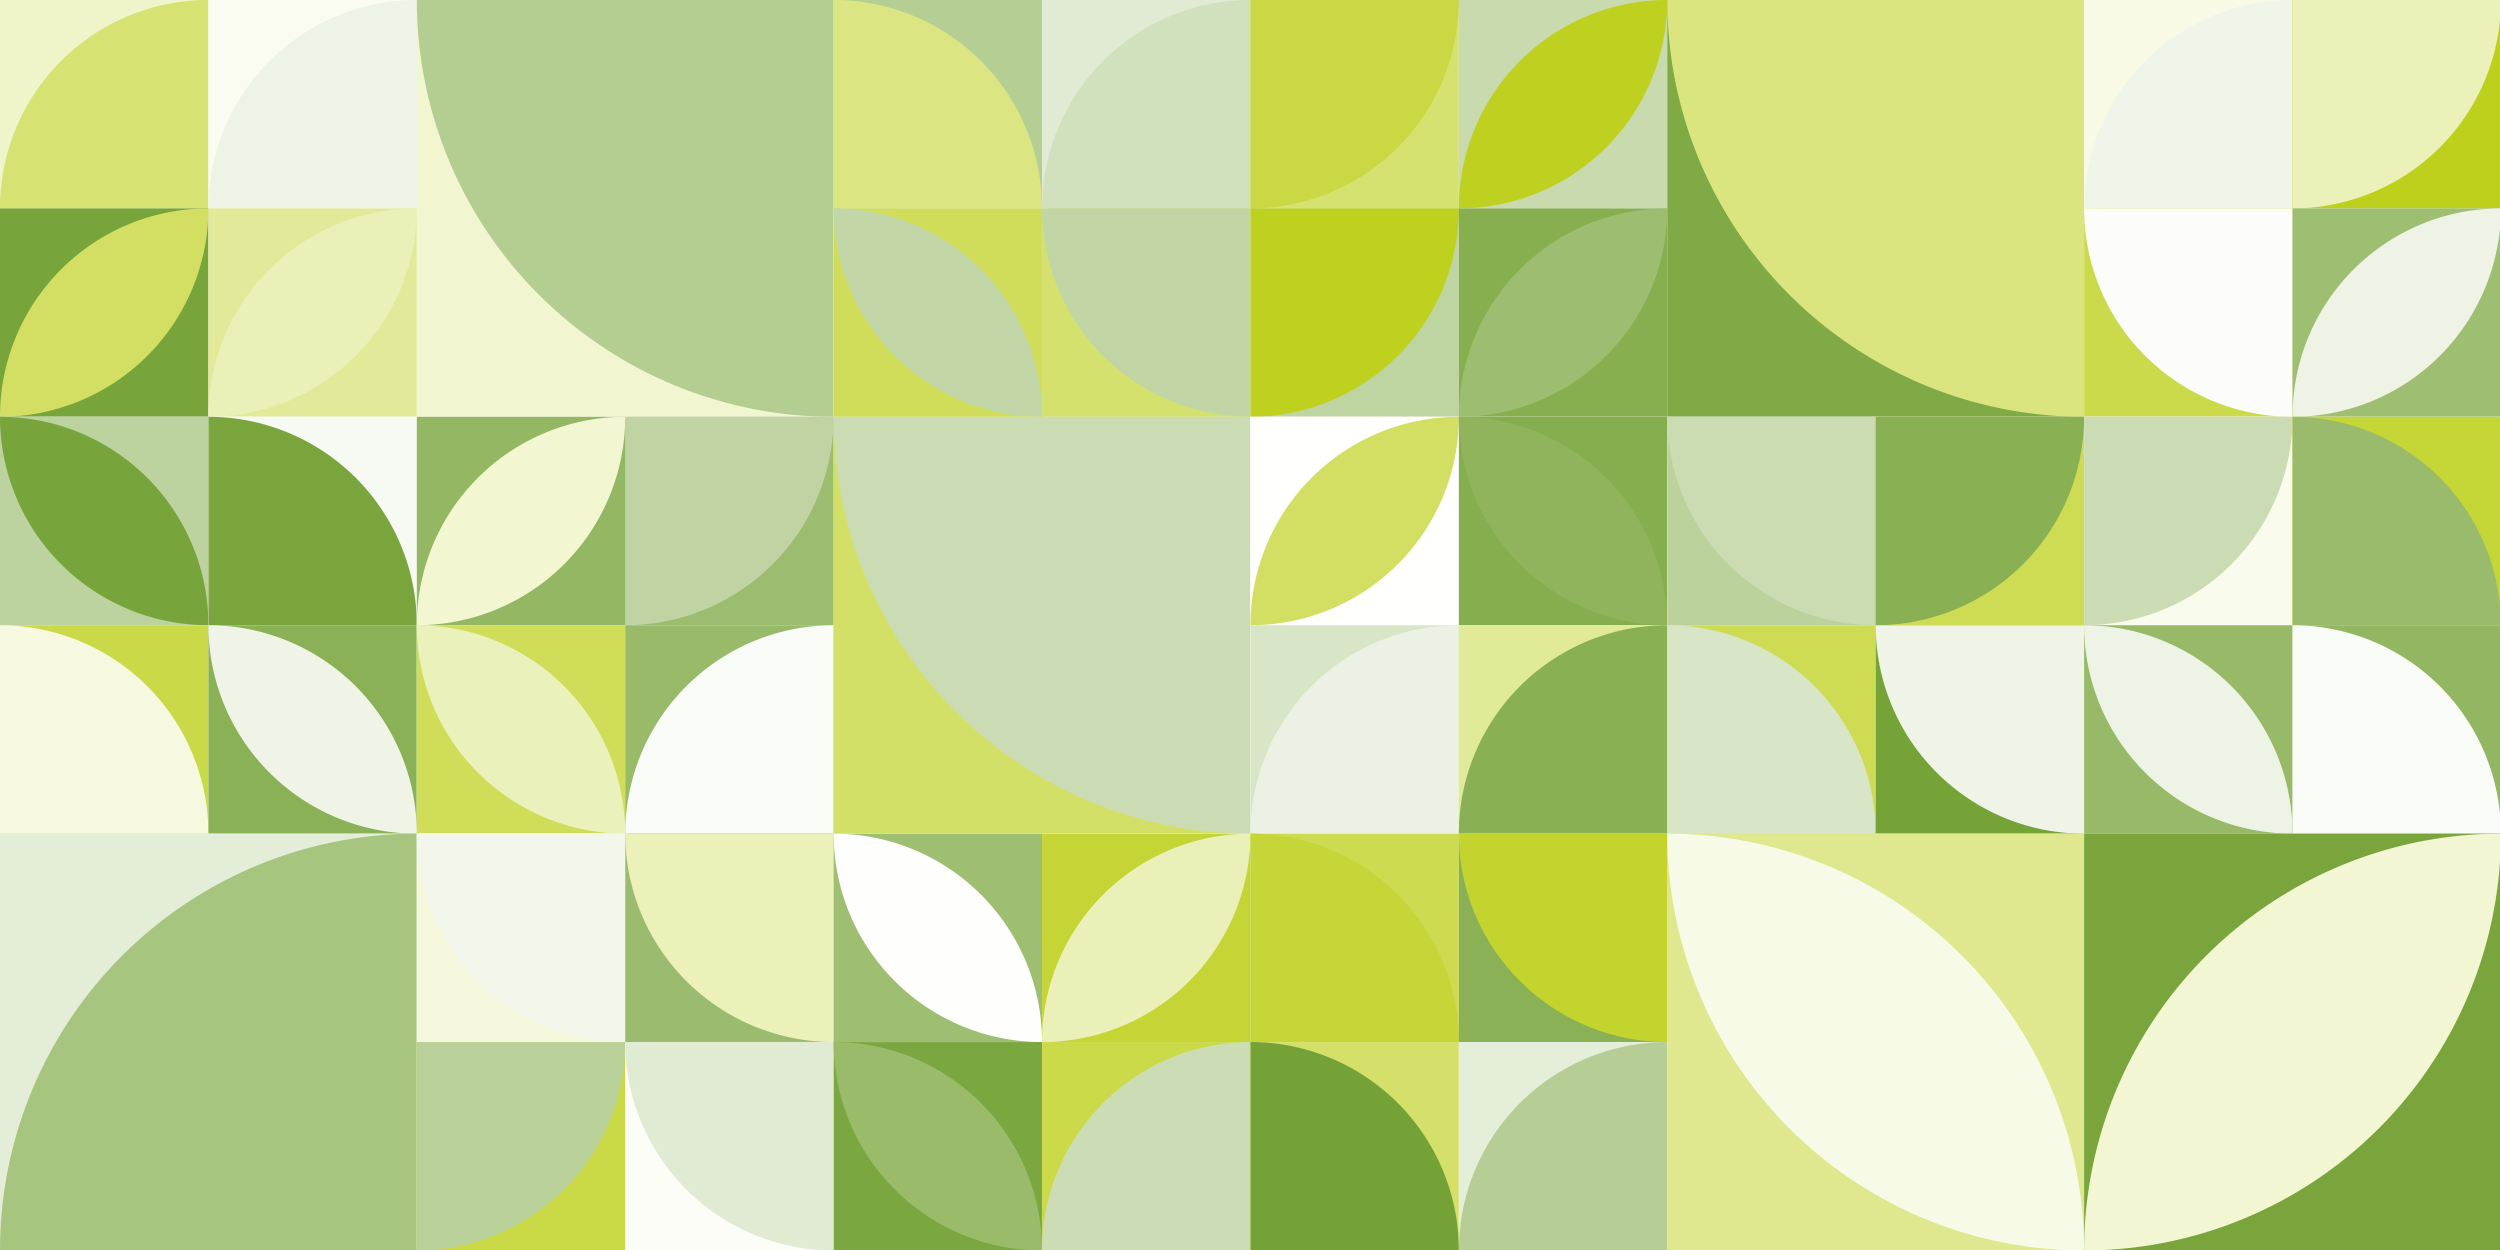 <?xml version="1.0" encoding="UTF-8" standalone="no"?> <svg xmlns:xlink="http://www.w3.org/1999/xlink" xmlns="http://www.w3.org/2000/svg" viewBox="0 0 1000 500" preserveAspectRatio="xMaxYMax slice"><rect x="0" y="0" width="1000" height="500" fill="#333333" stroke="none"/><g transform="scale(0.868)"><rect x="0" y="0" width="1152.5" height="576.25" fill="#ffffff"></rect><rect x="0" y="0" width="192.083" height="192.083" fill="#ffffff"></rect><rect x="0" y="0" width="96.04" height="96.04" fill="#f0f4cb"></rect><path d="M 0 96.04 A 96.04 96.04 0 0 1 96.04 0 L 96.04 96.04" fill="#d6e272"></path><rect x="96.04" y="0" width="96.04" height="96.04" fill="#fbfcf1"></rect><path d="M 96.04 96.04 A 96.04 96.04 0 0 1 192.08 0 L 192.08 96.04" fill="#edf3e5"></path><rect x="0" y="96.04" width="96.04" height="96.04" fill="#78a53b"></rect><path d="M 0 192.08 A 96.04 96.04 0 0 1 96.04 96.04 L 0 192.08 A 96.04 96.04 0 0 0 96.04 96.04" fill="#d2df63"></path><rect x="96.04" y="96.04" width="96.04" height="96.04" fill="#e2ea9a"></rect><path d="M 96.04 192.08 A 96.04 96.04 0 0 1 192.08 96.04 L 96.04 192.08 A 96.04 96.04 0 0 0 192.08 96.04" fill="#eaf0b7"></path><rect x="192.08" y="0" width="192.08" height="192.08" fill="#f1f5d0"></rect><path d="M 192.08 0 A 192.08 192.08 0 0 0 384.16 192.08 L 384.16 0" fill="#b4cd91"></path><rect x="384.167" y="0" width="192.083" height="192.083" fill="#ffffff"></rect><rect x="384.17" y="0" width="96.04" height="96.04" fill="#b5ce94"></rect><path d="M 384.17 0 A 96.04 96.04 0 0 1 480.21 96.04 L 384.17 96.04" fill="#dbe581"></path><rect x="480.21" y="0" width="96.04" height="96.04" fill="#e1ebd4"></rect><path d="M 480.21 96.04 A 96.04 96.04 0 0 1 576.25 0 L 576.25 96.04" fill="#d1e1bd"></path><rect x="384.17" y="96.04" width="96.04" height="96.04" fill="#d0dd5b"></rect><path d="M 384.17 96.04 A 96.04 96.04 0 0 1 480.21 192.08 L 384.17 96.04 A 96.04 96.04 0 0 0 480.21 192.08" fill="#c2d6a7"></path><rect x="480.21" y="96.04" width="96.04" height="96.04" fill="#d5e16d"></rect><path d="M 480.21 96.04 A 96.04 96.04 0 0 0 576.25 192.08 L 576.25 96.04" fill="#c1d5a5"></path><rect x="576.25" y="0" width="192.083" height="192.083" fill="#ffffff"></rect><rect x="576.25" y="0" width="96.04" height="96.04" fill="#d6e270"></rect><path d="M 576.25 96.04 A 96.04 96.04 0 0 0 672.29 0 L 576.25 0" fill="#c9d843"></path><rect x="672.29" y="0" width="96.04" height="96.04" fill="#c8daae"></rect><path d="M 672.29 96.04 A 96.04 96.04 0 0 1 768.33 0 L 672.29 96.04 A 96.04 96.04 0 0 0 768.33 0" fill="#bfd120"></path><rect x="576.25" y="96.04" width="96.04" height="96.04" fill="#bed4a1"></rect><path d="M 576.25 192.08 A 96.04 96.04 0 0 0 672.29 96.04 L 576.25 96.04" fill="#bed11e"></path><rect x="672.29" y="96.04" width="96.04" height="96.04" fill="#87af50"></rect><path d="M 672.29 192.08 A 96.04 96.04 0 0 1 768.33 96.04 L 672.29 192.08 A 96.04 96.04 0 0 0 768.33 96.04" fill="#9dbe71"></path><rect x="768.33" y="0" width="192.08" height="192.08" fill="#7faa45"></rect><path d="M 768.33 0 A 192.08 192.08 0 0 0 960.41 192.08 L 960.41 0" fill="#dae57f"></path><rect x="960.417" y="0" width="192.083" height="192.083" fill="#ffffff"></rect><rect x="960.42" y="0" width="96.04" height="96.04" fill="#f8fae6"></rect><path d="M 960.42 96.04 A 96.04 96.04 0 0 1 1056.46 0 L 1056.46 96.04" fill="#f0f5ea"></path><rect x="1056.46" y="0" width="96.04" height="96.04" fill="#bdd01c"></rect><path d="M 1056.46 96.04 A 96.04 96.04 0 0 0 1152.5 0 L 1056.46 0" fill="#ebf1b9"></path><rect x="960.42" y="96.04" width="96.04" height="96.04" fill="#cbda4a"></rect><path d="M 960.42 96.04 A 96.04 96.04 0 0 0 1056.46 192.08 L 1056.46 96.04" fill="#fcfdfb"></path><rect x="1056.46" y="96.04" width="96.04" height="96.04" fill="#9ebe71"></rect><path d="M 1056.46 192.08 A 96.04 96.04 0 0 1 1152.5 96.04 L 1056.46 192.08 A 96.04 96.04 0 0 0 1152.5 96.04" fill="#eef3e6"></path><rect x="0" y="192.083" width="192.083" height="192.083" fill="#ffffff"></rect><rect x="0" y="192.08" width="96.04" height="96.04" fill="#bdd39f"></rect><path d="M 0 192.08 A 96.04 96.04 0 0 1 96.04 288.12 L 0 192.08 A 96.04 96.04 0 0 0 96.04 288.12" fill="#78a53b"></path><rect x="96.04" y="192.08" width="96.04" height="96.04" fill="#f7faf3"></rect><path d="M 96.04 192.08 A 96.04 96.04 0 0 1 192.08 288.12 L 96.04 288.12" fill="#79a53c"></path><rect x="0" y="288.13" width="96.04" height="96.04" fill="#cad947"></rect><path d="M 0 288.13 A 96.04 96.04 0 0 1 96.04 384.17 L 0 384.17" fill="#f6f8df"></path><rect x="96.04" y="288.13" width="96.04" height="96.04" fill="#8ab155"></rect><path d="M 96.04 288.13 A 96.04 96.04 0 0 1 192.08 384.17 L 96.04 288.13 A 96.04 96.04 0 0 0 192.08 384.17" fill="#eff4e7"></path><rect x="192.083" y="192.083" width="192.083" height="192.083" fill="#ffffff"></rect><rect x="192.08" y="192.08" width="96.04" height="96.04" fill="#93b762"></rect><path d="M 192.08 288.12 A 96.04 96.04 0 0 1 288.12 192.08 L 192.08 288.12 A 96.04 96.04 0 0 0 288.12 192.08" fill="#f2f6d1"></path><rect x="288.13" y="192.08" width="96.04" height="96.04" fill="#9cbd6f"></rect><path d="M 288.13 288.12 A 96.04 96.04 0 0 0 384.17 192.08 L 288.13 192.08" fill="#bfd4a2"></path><rect x="192.08" y="288.13" width="96.04" height="96.04" fill="#cfdd58"></rect><path d="M 192.08 288.13 A 96.04 96.04 0 0 1 288.12 384.17 L 192.08 288.13 A 96.04 96.04 0 0 0 288.12 384.17" fill="#ebf1ba"></path><rect x="288.13" y="288.13" width="96.04" height="96.04" fill="#98ba69"></rect><path d="M 288.13 384.17 A 96.04 96.04 0 0 1 384.17 288.13 L 384.17 384.17" fill="#f9fbf7"></path><rect x="384.17" y="192.08" width="192.08" height="192.08" fill="#d3e068"></rect><path d="M 384.17 192.08 A 192.08 192.08 0 0 0 576.25 384.16 L 576.25 192.08" fill="#cbdcb4"></path><rect x="576.25" y="192.083" width="192.083" height="192.083" fill="#ffffff"></rect><rect x="576.25" y="192.08" width="96.04" height="96.04" fill="#fffffd"></rect><path d="M 576.25 288.12 A 96.04 96.04 0 0 1 672.29 192.08 L 576.25 288.12 A 96.04 96.04 0 0 0 672.29 192.08" fill="#d2df62"></path><rect x="672.29" y="192.08" width="96.04" height="96.04" fill="#85ae4e"></rect><path d="M 672.29 192.08 A 96.04 96.04 0 0 1 768.33 288.12 L 672.29 192.08 A 96.04 96.04 0 0 0 768.33 288.12" fill="#8fb45c"></path><rect x="576.25" y="288.13" width="96.04" height="96.04" fill="#d9e5c7"></rect><path d="M 576.25 384.17 A 96.04 96.04 0 0 1 672.29 288.13 L 672.29 384.17" fill="#ecf2e3"></path><rect x="672.29" y="288.13" width="96.04" height="96.04" fill="#e1ea97"></rect><path d="M 672.29 384.17 A 96.04 96.04 0 0 1 768.33 288.13 L 768.33 384.17" fill="#89b053"></path><rect x="768.333" y="192.083" width="192.083" height="192.083" fill="#ffffff"></rect><rect x="768.33" y="192.08" width="96.04" height="96.04" fill="#bcd29d"></rect><path d="M 768.33 192.08 A 96.04 96.04 0 0 0 864.37 288.12 L 864.37 192.08" fill="#cbdcb3"></path><rect x="864.38" y="192.08" width="96.04" height="96.04" fill="#cedc54"></rect><path d="M 864.38 288.12 A 96.04 96.04 0 0 0 960.42 192.08 L 864.38 192.08" fill="#89b053"></path><rect x="768.33" y="288.13" width="96.04" height="96.04" fill="#cedc54"></rect><path d="M 768.33 288.13 A 96.04 96.04 0 0 1 864.37 384.17 L 768.33 384.17" fill="#d8e5c6"></path><rect x="864.38" y="288.13" width="96.04" height="96.04" fill="#76a338"></rect><path d="M 864.38 288.13 A 96.04 96.04 0 0 0 960.42 384.17 L 960.42 288.13" fill="#eff4e7"></path><rect x="960.417" y="192.083" width="192.083" height="192.083" fill="#ffffff"></rect><rect x="960.42" y="192.08" width="96.04" height="96.04" fill="#f9fbec"></rect><path d="M 960.42 288.12 A 96.04 96.04 0 0 0 1056.46 192.08 L 960.42 192.08" fill="#cbdcb4"></path><rect x="1056.46" y="192.08" width="96.04" height="96.04" fill="#c5d637"></rect><path d="M 1056.46 192.08 A 96.04 96.04 0 0 1 1152.5 288.12 L 1056.46 288.12" fill="#9abb6c"></path><rect x="960.42" y="288.13" width="96.04" height="96.04" fill="#97b968"></rect><path d="M 960.42 288.13 A 96.04 96.04 0 0 1 1056.46 384.17 L 960.42 288.13 A 96.04 96.04 0 0 0 1056.46 384.17" fill="#edf3e5"></path><rect x="1056.46" y="288.13" width="96.04" height="96.04" fill="#92b661"></rect><path d="M 1056.46 288.13 A 96.04 96.04 0 0 1 1152.5 384.17 L 1056.46 384.17" fill="#f9fbf6"></path><rect x="0" y="384.17" width="192.08" height="192.08" fill="#e4edd8"></rect><path d="M 0 576.25 A 192.08 192.08 0 0 1 192.08 384.17 L 192.08 576.25" fill="#a8c580"></path><rect x="192.083" y="384.167" width="192.083" height="192.083" fill="#ffffff"></rect><rect x="192.08" y="384.17" width="96.04" height="96.04" fill="#f5f8dd"></rect><path d="M 192.08 384.17 A 96.04 96.04 0 0 0 288.12 480.21 L 288.12 384.17" fill="#f2f6eb"></path><rect x="288.13" y="384.17" width="96.04" height="96.04" fill="#9bbc6e"></rect><path d="M 288.13 384.17 A 96.04 96.04 0 0 0 384.17 480.21 L 384.17 384.17" fill="#ebf1b9"></path><rect x="192.08" y="480.21" width="96.04" height="96.04" fill="#c9d945"></rect><path d="M 192.08 576.25 A 96.04 96.04 0 0 0 288.12 480.21 L 192.08 480.21" fill="#b9d099"></path><rect x="288.13" y="480.21" width="96.04" height="96.04" fill="#fcfdf6"></rect><path d="M 288.13 480.21 A 96.04 96.04 0 0 0 384.17 576.25 L 384.17 480.21" fill="#e1ebd3"></path><rect x="384.167" y="384.167" width="192.083" height="192.083" fill="#ffffff"></rect><rect x="384.17" y="384.17" width="96.04" height="96.04" fill="#9ebe72"></rect><path d="M 384.17 384.17 A 96.04 96.04 0 0 1 480.21 480.21 L 384.17 384.17 A 96.04 96.04 0 0 0 480.21 480.21" fill="#fefefd"></path><rect x="480.21" y="384.17" width="96.04" height="96.04" fill="#c5d535"></rect><path d="M 480.21 480.21 A 96.04 96.04 0 0 1 576.25 384.17 L 480.21 480.21 A 96.04 96.04 0 0 0 576.25 384.17" fill="#ebf0b8"></path><rect x="384.17" y="480.21" width="96.04" height="96.04" fill="#7ba740"></rect><path d="M 384.17 480.21 A 96.04 96.04 0 0 1 480.21 576.25 L 384.17 480.21 A 96.04 96.04 0 0 0 480.21 576.25" fill="#99bb6a"></path><rect x="480.21" y="480.21" width="96.04" height="96.04" fill="#cbda49"></rect><path d="M 480.21 576.25 A 96.04 96.04 0 0 1 576.25 480.21 L 576.25 576.25" fill="#ccddb6"></path><rect x="576.25" y="384.167" width="192.083" height="192.083" fill="#ffffff"></rect><rect x="576.25" y="384.17" width="96.04" height="96.04" fill="#ccdb4f"></rect><path d="M 576.25 384.17 A 96.04 96.04 0 0 1 672.29 480.21 L 576.25 480.21" fill="#c6d638"></path><rect x="672.29" y="384.17" width="96.04" height="96.04" fill="#8ab155"></rect><path d="M 672.29 384.17 A 96.04 96.04 0 0 0 768.33 480.21 L 768.33 384.17" fill="#c3d42f"></path><rect x="576.25" y="480.21" width="96.04" height="96.04" fill="#d4e069"></rect><path d="M 576.25 480.21 A 96.04 96.04 0 0 1 672.29 576.25 L 576.25 576.25" fill="#75a236"></path><rect x="672.29" y="480.21" width="96.04" height="96.04" fill="#e5eed9"></rect><path d="M 672.29 576.25 A 96.04 96.04 0 0 1 768.33 480.21 L 768.33 576.25" fill="#b6ce96"></path><rect x="768.33" y="384.17" width="192.08" height="192.08" fill="#dfe88f"></rect><path d="M 768.33 384.17 A 192.08 192.08 0 0 1 960.41 576.25 L 768.33 384.17 A 192.08 192.08 0 0 0 960.41 576.25" fill="#f8fae8"></path><rect x="960.42" y="384.17" width="192.08" height="192.08" fill="#79a53c"></rect><path d="M 960.42 576.25 A 192.08 192.08 0 0 1 1152.5 384.17 L 960.42 576.25 A 192.08 192.08 0 0 0 1152.5 384.17" fill="#f2f6d2"></path></g></svg> 